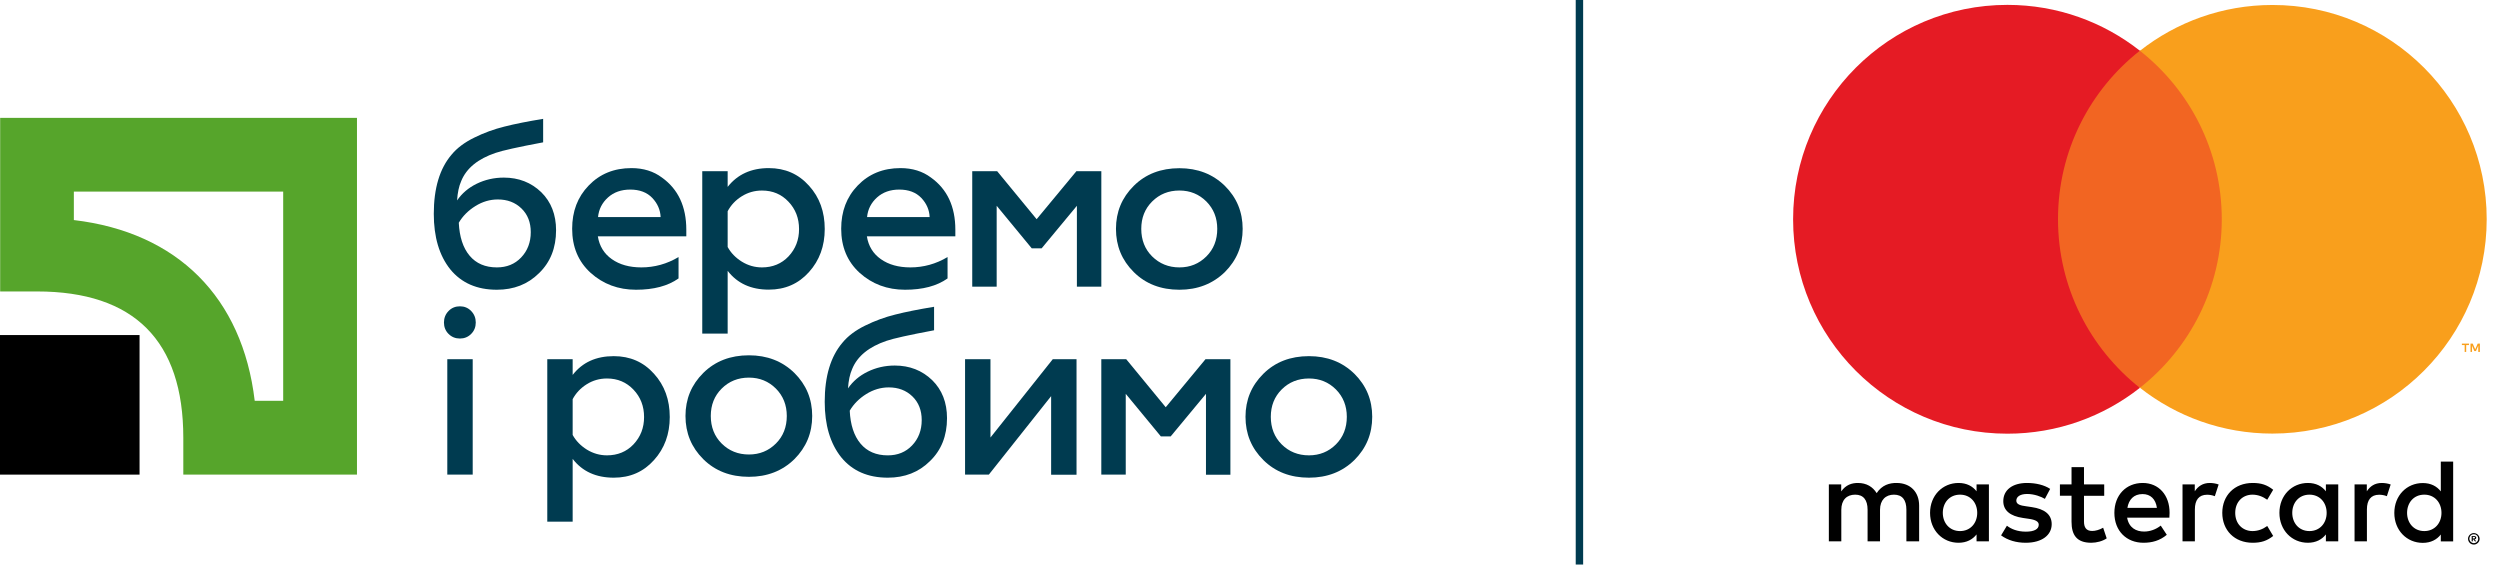 <svg width="124" height="28" viewBox="0 0 124 28" fill="none" xmlns="http://www.w3.org/2000/svg">
<g clip-path="url(#clip0)">
<path d="M14.046 9.503V19.88H12.634C12.025 14.746 8.802 11.523 3.663 10.915V9.503H14.046V9.503ZM0.008 5.847V14.456H1.838C6.654 14.456 9.092 16.9 9.092 21.711V23.541H17.706V5.847H0.008Z" fill="#56A52B"/>
<path d="M6.922 16.619H0V23.541H6.922V16.619Z" fill="black"/>
<path d="M24.644 14.371C23.655 14.371 22.885 14.034 22.333 13.358C21.787 12.674 21.516 11.757 21.516 10.606C21.516 9.337 21.81 8.357 22.4 7.668C22.671 7.34 23.046 7.06 23.522 6.827C24.011 6.584 24.511 6.404 25.014 6.28C25.537 6.147 26.179 6.019 26.94 5.895V7.06C25.694 7.293 24.91 7.469 24.582 7.583C23.712 7.877 23.141 8.338 22.88 8.971C22.761 9.237 22.695 9.56 22.671 9.941C22.913 9.589 23.236 9.313 23.645 9.113C24.054 8.914 24.501 8.809 24.991 8.809C25.727 8.809 26.346 9.052 26.845 9.532C27.334 10.012 27.581 10.644 27.581 11.419C27.581 12.298 27.296 13.011 26.731 13.553C26.179 14.1 25.485 14.371 24.644 14.371ZM24.644 13.263C25.133 13.263 25.533 13.102 25.846 12.774C26.165 12.441 26.326 12.018 26.326 11.514C26.326 11.034 26.174 10.639 25.865 10.34C25.556 10.04 25.167 9.893 24.691 9.893C24.301 9.893 23.931 10.002 23.579 10.221C23.227 10.44 22.951 10.715 22.756 11.048C22.79 11.747 22.965 12.294 23.294 12.684C23.617 13.069 24.068 13.263 24.644 13.263Z" fill="#003B50"/>
<path d="M28.379 11.348C28.379 10.482 28.65 9.769 29.197 9.204C29.748 8.628 30.456 8.338 31.322 8.338C31.911 8.338 32.415 8.495 32.828 8.804C33.637 9.379 34.041 10.245 34.041 11.395V11.723H29.653C29.729 12.203 29.962 12.584 30.347 12.854C30.732 13.126 31.222 13.263 31.811 13.263C32.462 13.263 33.08 13.092 33.656 12.75V13.81C33.128 14.186 32.424 14.371 31.545 14.371C30.666 14.371 29.914 14.091 29.292 13.53C28.683 12.973 28.379 12.246 28.379 11.348ZM29.662 10.768H32.767C32.752 10.411 32.615 10.097 32.358 9.822C32.092 9.541 31.726 9.403 31.26 9.403C30.818 9.403 30.447 9.532 30.157 9.793C29.867 10.055 29.701 10.378 29.662 10.768Z" fill="#003B50"/>
<path d="M38.131 8.338C38.939 8.338 39.605 8.628 40.128 9.213C40.651 9.788 40.907 10.506 40.907 11.357C40.907 12.203 40.646 12.916 40.128 13.492C39.605 14.076 38.944 14.366 38.131 14.366C37.252 14.366 36.572 14.057 36.092 13.434V16.548H34.832V8.491H36.092V9.27C36.577 8.652 37.257 8.338 38.131 8.338ZM37.794 9.451C37.428 9.451 37.095 9.546 36.791 9.736C36.486 9.926 36.253 10.173 36.092 10.478V12.251C36.253 12.546 36.491 12.788 36.795 12.978C37.104 13.168 37.437 13.263 37.794 13.263C38.321 13.263 38.763 13.083 39.111 12.717C39.462 12.341 39.633 11.894 39.633 11.362C39.633 10.825 39.458 10.373 39.111 10.007C38.763 9.636 38.326 9.451 37.794 9.451Z" fill="#003B50"/>
<path d="M41.723 11.348C41.723 10.482 41.994 9.769 42.54 9.204C43.092 8.628 43.8 8.338 44.665 8.338C45.255 8.338 45.759 8.495 46.172 8.804C46.98 9.379 47.385 10.245 47.385 11.395V11.723H42.997C43.073 12.203 43.306 12.584 43.691 12.854C44.076 13.126 44.565 13.263 45.155 13.263C45.806 13.263 46.424 13.092 46.999 12.75V13.81C46.472 14.186 45.768 14.371 44.889 14.371C44.009 14.371 43.258 14.091 42.635 13.53C42.027 12.973 41.723 12.246 41.723 11.348ZM43.006 10.768H46.11C46.096 10.411 45.958 10.097 45.702 9.822C45.435 9.541 45.069 9.403 44.603 9.403C44.161 9.403 43.791 9.532 43.501 9.793C43.211 10.055 43.044 10.378 43.006 10.768Z" fill="#003B50"/>
<path d="M49.435 14.219H48.223V8.491H49.459L51.417 10.872L53.39 8.491H54.626V14.219H53.414V10.207L51.664 12.318H51.175L49.435 10.207V14.219Z" fill="#003B50"/>
<path d="M58.499 14.371C57.581 14.371 56.825 14.081 56.236 13.496C55.646 12.911 55.352 12.198 55.352 11.352C55.352 10.511 55.646 9.802 56.236 9.217C56.825 8.633 57.581 8.343 58.499 8.343C59.402 8.343 60.153 8.633 60.752 9.217C61.341 9.802 61.636 10.511 61.636 11.352C61.636 12.193 61.341 12.906 60.752 13.496C60.148 14.081 59.397 14.371 58.499 14.371ZM58.499 13.263C59.026 13.263 59.473 13.082 59.839 12.716C60.196 12.36 60.376 11.903 60.376 11.352C60.376 10.81 60.196 10.358 59.839 9.997C59.473 9.631 59.026 9.45 58.499 9.45C57.961 9.45 57.51 9.631 57.144 9.997C56.787 10.354 56.607 10.805 56.607 11.352C56.607 11.903 56.787 12.36 57.144 12.716C57.51 13.078 57.961 13.263 58.499 13.263Z" fill="#003B50"/>
<path d="M22.813 16.791C22.59 16.791 22.4 16.715 22.248 16.562C22.096 16.41 22.02 16.22 22.02 15.997C22.02 15.773 22.096 15.583 22.248 15.426C22.4 15.269 22.59 15.193 22.813 15.193C23.032 15.193 23.218 15.269 23.37 15.426C23.522 15.583 23.598 15.773 23.598 15.997C23.598 16.22 23.522 16.41 23.37 16.562C23.218 16.715 23.032 16.791 22.813 16.791ZM23.446 23.541H22.186V17.817H23.446V23.541Z" fill="#003B50"/>
<path d="M30.444 17.665C31.252 17.665 31.917 17.955 32.44 18.54C32.963 19.115 33.22 19.833 33.22 20.684C33.22 21.53 32.959 22.243 32.44 22.818C31.917 23.403 31.257 23.693 30.444 23.693C29.564 23.693 28.884 23.384 28.404 22.761V25.875H27.145V17.817H28.404V18.597C28.884 17.974 29.564 17.665 30.444 17.665ZM30.106 18.773C29.74 18.773 29.407 18.868 29.103 19.058C28.799 19.248 28.566 19.495 28.404 19.799V21.573C28.566 21.867 28.804 22.11 29.108 22.3C29.417 22.49 29.75 22.585 30.106 22.585C30.634 22.585 31.076 22.405 31.423 22.039C31.775 21.663 31.946 21.216 31.946 20.684C31.946 20.146 31.77 19.695 31.423 19.329C31.071 18.958 30.634 18.773 30.106 18.773Z" fill="#003B50"/>
<path d="M37.147 23.65C36.23 23.65 35.474 23.36 34.884 22.776C34.295 22.191 34 21.478 34 20.632C34 19.79 34.295 19.082 34.884 18.497C35.474 17.913 36.23 17.623 37.147 17.623C38.05 17.623 38.801 17.913 39.4 18.497C39.99 19.082 40.285 19.79 40.285 20.632C40.285 21.473 39.99 22.186 39.4 22.776C38.801 23.36 38.05 23.65 37.147 23.65ZM37.147 22.543C37.675 22.543 38.122 22.362 38.488 21.996C38.844 21.64 39.025 21.183 39.025 20.632C39.025 20.09 38.844 19.638 38.488 19.277C38.122 18.911 37.675 18.73 37.147 18.73C36.61 18.73 36.158 18.911 35.792 19.277C35.436 19.633 35.255 20.085 35.255 20.632C35.255 21.183 35.436 21.64 35.792 21.996C36.158 22.362 36.61 22.543 37.147 22.543Z" fill="#003B50"/>
<path d="M44.034 23.693C43.045 23.693 42.275 23.356 41.724 22.681C41.177 21.996 40.906 21.079 40.906 19.928C40.906 18.659 41.201 17.68 41.791 16.991C42.061 16.662 42.437 16.382 42.912 16.149C43.402 15.907 43.901 15.726 44.405 15.602C44.928 15.469 45.57 15.341 46.33 15.217V16.382C45.085 16.615 44.3 16.791 43.972 16.905C43.102 17.2 42.532 17.661 42.271 18.293C42.152 18.559 42.085 18.883 42.061 19.263C42.304 18.911 42.627 18.635 43.036 18.436C43.445 18.236 43.892 18.131 44.381 18.131C45.118 18.131 45.736 18.374 46.235 18.854C46.725 19.334 46.972 19.966 46.972 20.741C46.972 21.621 46.687 22.334 46.121 22.876C45.57 23.422 44.876 23.693 44.034 23.693ZM44.034 22.586C44.524 22.586 44.923 22.424 45.237 22.096C45.556 21.763 45.717 21.34 45.717 20.836C45.717 20.356 45.565 19.962 45.256 19.662C44.947 19.363 44.557 19.215 44.082 19.215C43.692 19.215 43.321 19.325 42.969 19.543C42.618 19.762 42.342 20.038 42.147 20.37C42.18 21.069 42.356 21.616 42.684 22.006C43.007 22.391 43.459 22.586 44.034 22.586Z" fill="#003B50"/>
<path d="M49.046 23.541H47.867V17.817H49.127V21.701L52.217 17.817H53.396V23.546H52.136V19.648L49.046 23.541Z" fill="#003B50"/>
<path d="M55.837 23.541H54.625V17.817H55.861L57.82 20.199L59.792 17.817H61.028V23.546H59.816V19.534L58.067 21.644H57.577L55.837 19.534V23.541Z" fill="#003B50"/>
<path d="M64.924 23.693C64.007 23.693 63.251 23.403 62.662 22.818C62.072 22.233 61.777 21.52 61.777 20.674C61.777 19.833 62.072 19.125 62.662 18.54C63.251 17.955 64.007 17.665 64.924 17.665C65.828 17.665 66.579 17.955 67.178 18.54C67.767 19.125 68.062 19.833 68.062 20.674C68.062 21.516 67.767 22.229 67.178 22.818C66.579 23.403 65.828 23.693 64.924 23.693ZM64.924 22.585C65.452 22.585 65.899 22.405 66.265 22.039C66.621 21.682 66.802 21.226 66.802 20.674C66.802 20.132 66.621 19.681 66.265 19.319C65.899 18.953 65.452 18.773 64.924 18.773C64.387 18.773 63.936 18.953 63.569 19.319C63.213 19.676 63.032 20.128 63.032 20.674C63.032 21.226 63.213 21.682 63.569 22.039C63.936 22.405 64.387 22.585 64.924 22.585Z" fill="#003B50"/>
<path d="M95.189 26.85V25.076C95.189 24.411 94.766 23.959 94.077 23.955C93.715 23.95 93.344 24.059 93.083 24.459C92.888 24.145 92.579 23.955 92.151 23.955C91.852 23.955 91.557 24.045 91.324 24.373V24.026H90.711V26.85H91.329V25.286C91.329 24.796 91.6 24.535 92.018 24.535C92.427 24.535 92.632 24.801 92.632 25.281V26.85H93.249V25.286C93.249 24.796 93.535 24.535 93.939 24.535C94.357 24.535 94.557 24.801 94.557 25.281V26.85H95.189V26.85ZM104.369 24.026H103.366V23.17H102.748V24.026H102.172V24.587H102.748V25.875C102.748 26.531 103 26.921 103.727 26.921C103.993 26.921 104.297 26.84 104.492 26.702L104.316 26.175C104.136 26.279 103.931 26.336 103.774 26.336C103.465 26.336 103.366 26.146 103.366 25.866V24.592H104.369V24.026ZM109.607 23.955C109.256 23.955 109.023 24.121 108.861 24.368V24.026H108.253V26.85H108.866V25.267C108.866 24.801 109.065 24.539 109.47 24.539C109.593 24.539 109.721 24.558 109.855 24.611L110.045 24.031C109.907 23.978 109.731 23.955 109.607 23.955ZM101.688 24.249C101.393 24.055 100.984 23.955 100.537 23.955C99.824 23.955 99.363 24.297 99.363 24.858C99.363 25.319 99.705 25.599 100.337 25.69L100.627 25.733C100.965 25.78 101.122 25.87 101.122 26.027C101.122 26.246 100.898 26.37 100.48 26.37C100.057 26.37 99.748 26.236 99.543 26.075L99.254 26.555C99.591 26.802 100.014 26.921 100.475 26.921C101.288 26.921 101.764 26.536 101.764 25.999C101.764 25.504 101.393 25.243 100.78 25.153L100.49 25.11C100.223 25.076 100.009 25.02 100.009 24.834C100.009 24.63 100.209 24.501 100.547 24.501C100.908 24.501 101.255 24.639 101.426 24.744L101.688 24.249ZM118.14 23.955C117.784 23.955 117.556 24.121 117.394 24.368V24.026H116.786V26.85H117.399V25.267C117.399 24.801 117.599 24.539 118.003 24.539C118.126 24.539 118.255 24.558 118.388 24.611L118.578 24.031C118.44 23.978 118.264 23.955 118.14 23.955ZM110.225 25.438C110.225 26.294 110.824 26.921 111.732 26.921C112.155 26.921 112.441 26.826 112.75 26.584L112.455 26.089C112.227 26.256 111.984 26.341 111.718 26.341C111.228 26.336 110.867 25.98 110.867 25.438C110.867 24.896 111.228 24.539 111.718 24.535C111.984 24.535 112.227 24.625 112.455 24.787L112.75 24.292C112.441 24.05 112.16 23.955 111.732 23.955C110.824 23.955 110.225 24.582 110.225 25.438ZM115.977 25.438V24.026H115.364V24.368C115.169 24.116 114.875 23.955 114.471 23.955C113.681 23.955 113.059 24.573 113.059 25.438C113.059 26.298 113.677 26.921 114.471 26.921C114.87 26.921 115.169 26.759 115.364 26.507V26.85H115.977V25.438ZM113.696 25.438C113.696 24.943 114.019 24.535 114.551 24.535C115.06 24.535 115.402 24.924 115.402 25.438C115.402 25.951 115.06 26.341 114.551 26.341C114.019 26.341 113.696 25.932 113.696 25.438ZM106.28 23.955C105.453 23.955 104.873 24.558 104.873 25.438C104.873 26.336 105.476 26.921 106.318 26.921C106.741 26.921 107.131 26.816 107.473 26.526L107.173 26.07C106.936 26.26 106.636 26.365 106.351 26.365C105.956 26.365 105.595 26.184 105.505 25.675H107.601C107.606 25.599 107.611 25.523 107.611 25.438C107.616 24.558 107.074 23.955 106.28 23.955ZM106.27 24.506C106.665 24.506 106.921 24.753 106.983 25.191H105.519C105.586 24.782 105.833 24.506 106.27 24.506ZM121.677 25.438V22.895H121.064V24.373C120.869 24.121 120.574 23.959 120.17 23.959C119.376 23.959 118.758 24.577 118.758 25.443C118.758 26.303 119.376 26.926 120.17 26.926C120.57 26.926 120.869 26.764 121.064 26.512V26.855H121.677V25.438ZM119.391 25.438C119.391 24.943 119.714 24.535 120.246 24.535C120.755 24.535 121.097 24.924 121.097 25.438C121.097 25.951 120.755 26.341 120.246 26.341C119.719 26.341 119.391 25.932 119.391 25.438ZM98.65 25.438V24.026H98.037V24.368C97.842 24.116 97.547 23.955 97.143 23.955C96.354 23.955 95.731 24.573 95.731 25.438C95.731 26.298 96.349 26.921 97.143 26.921C97.542 26.921 97.842 26.759 98.037 26.507V26.85H98.65V25.438ZM96.363 25.438C96.363 24.943 96.686 24.535 97.219 24.535C97.728 24.535 98.07 24.924 98.07 25.438C98.07 25.951 97.728 26.341 97.219 26.341C96.691 26.341 96.363 25.932 96.363 25.438ZM122.704 26.441C122.742 26.441 122.78 26.45 122.813 26.465C122.847 26.479 122.88 26.498 122.904 26.526C122.928 26.55 122.951 26.584 122.966 26.617C122.98 26.65 122.989 26.688 122.989 26.726C122.989 26.764 122.98 26.802 122.966 26.835C122.951 26.869 122.932 26.897 122.904 26.926C122.875 26.95 122.847 26.973 122.813 26.988C122.78 27.002 122.742 27.011 122.704 27.011C122.666 27.011 122.628 27.002 122.59 26.988C122.552 26.973 122.523 26.954 122.5 26.926C122.476 26.902 122.452 26.869 122.438 26.835C122.424 26.802 122.414 26.764 122.414 26.726C122.414 26.688 122.419 26.65 122.438 26.617C122.452 26.584 122.471 26.555 122.5 26.526C122.523 26.503 122.557 26.479 122.59 26.465C122.623 26.446 122.661 26.441 122.704 26.441ZM122.704 26.94C122.733 26.94 122.761 26.935 122.79 26.921C122.813 26.912 122.837 26.892 122.856 26.873C122.875 26.855 122.894 26.831 122.904 26.802C122.913 26.774 122.918 26.75 122.918 26.717C122.918 26.688 122.913 26.66 122.904 26.631C122.894 26.602 122.875 26.584 122.856 26.56C122.837 26.541 122.813 26.526 122.79 26.512C122.761 26.503 122.733 26.498 122.704 26.498C122.676 26.498 122.647 26.503 122.619 26.512C122.59 26.522 122.566 26.541 122.547 26.56C122.528 26.579 122.514 26.602 122.5 26.631C122.49 26.66 122.481 26.688 122.481 26.717C122.481 26.745 122.485 26.774 122.5 26.802C122.509 26.831 122.528 26.855 122.547 26.873C122.566 26.892 122.59 26.907 122.619 26.921C122.642 26.935 122.671 26.94 122.704 26.94ZM122.718 26.588C122.752 26.588 122.775 26.598 122.794 26.612C122.813 26.626 122.823 26.645 122.823 26.674C122.823 26.693 122.813 26.712 122.799 26.726C122.785 26.74 122.766 26.75 122.737 26.75L122.823 26.85H122.756L122.676 26.75H122.652V26.85H122.595V26.588H122.718ZM122.652 26.636V26.707H122.714C122.728 26.707 122.742 26.702 122.747 26.698C122.756 26.693 122.761 26.683 122.761 26.669C122.761 26.66 122.756 26.65 122.747 26.64C122.737 26.636 122.728 26.631 122.714 26.631H122.652V26.636Z" fill="black"/>
<path d="M110.788 2.51H101.484V19.229H110.788V2.51Z" fill="#F26522"/>
<path d="M102.077 10.872C102.077 7.478 103.665 4.459 106.137 2.515C104.33 1.093 102.049 0.242 99.567 0.242C93.696 0.242 88.938 5.001 88.938 10.877C88.938 16.747 93.696 21.511 99.567 21.511C102.049 21.511 104.33 20.66 106.137 19.238C103.665 17.28 102.077 14.261 102.077 10.872Z" fill="#E51B24"/>
<path d="M122.323 17.456V17.114H122.461V17.043H122.109V17.114H122.247V17.456H122.323ZM123.003 17.456V17.043H122.894L122.77 17.328L122.647 17.043H122.537V17.456H122.613V17.147L122.727 17.413H122.808L122.922 17.142V17.456H123.003Z" fill="#F99F1C"/>
<path d="M123.34 10.872C123.34 16.743 118.581 21.506 112.71 21.506C110.229 21.506 107.947 20.655 106.141 19.234C108.613 17.285 110.2 14.266 110.2 10.877C110.2 7.482 108.613 4.464 106.141 2.519C107.947 1.098 110.229 0.247 112.71 0.247C118.581 0.238 123.34 4.996 123.34 10.872Z" fill="#F99F1C"/>
<path d="M78.34 0V28" stroke="#003B50" stroke-width="0.368" stroke-miterlimit="10"/>
</g>
<defs>
<clipPath id="clip0">
<rect width="123.338" height="28" fill="white"/>
</clipPath>
</defs>
</svg>
